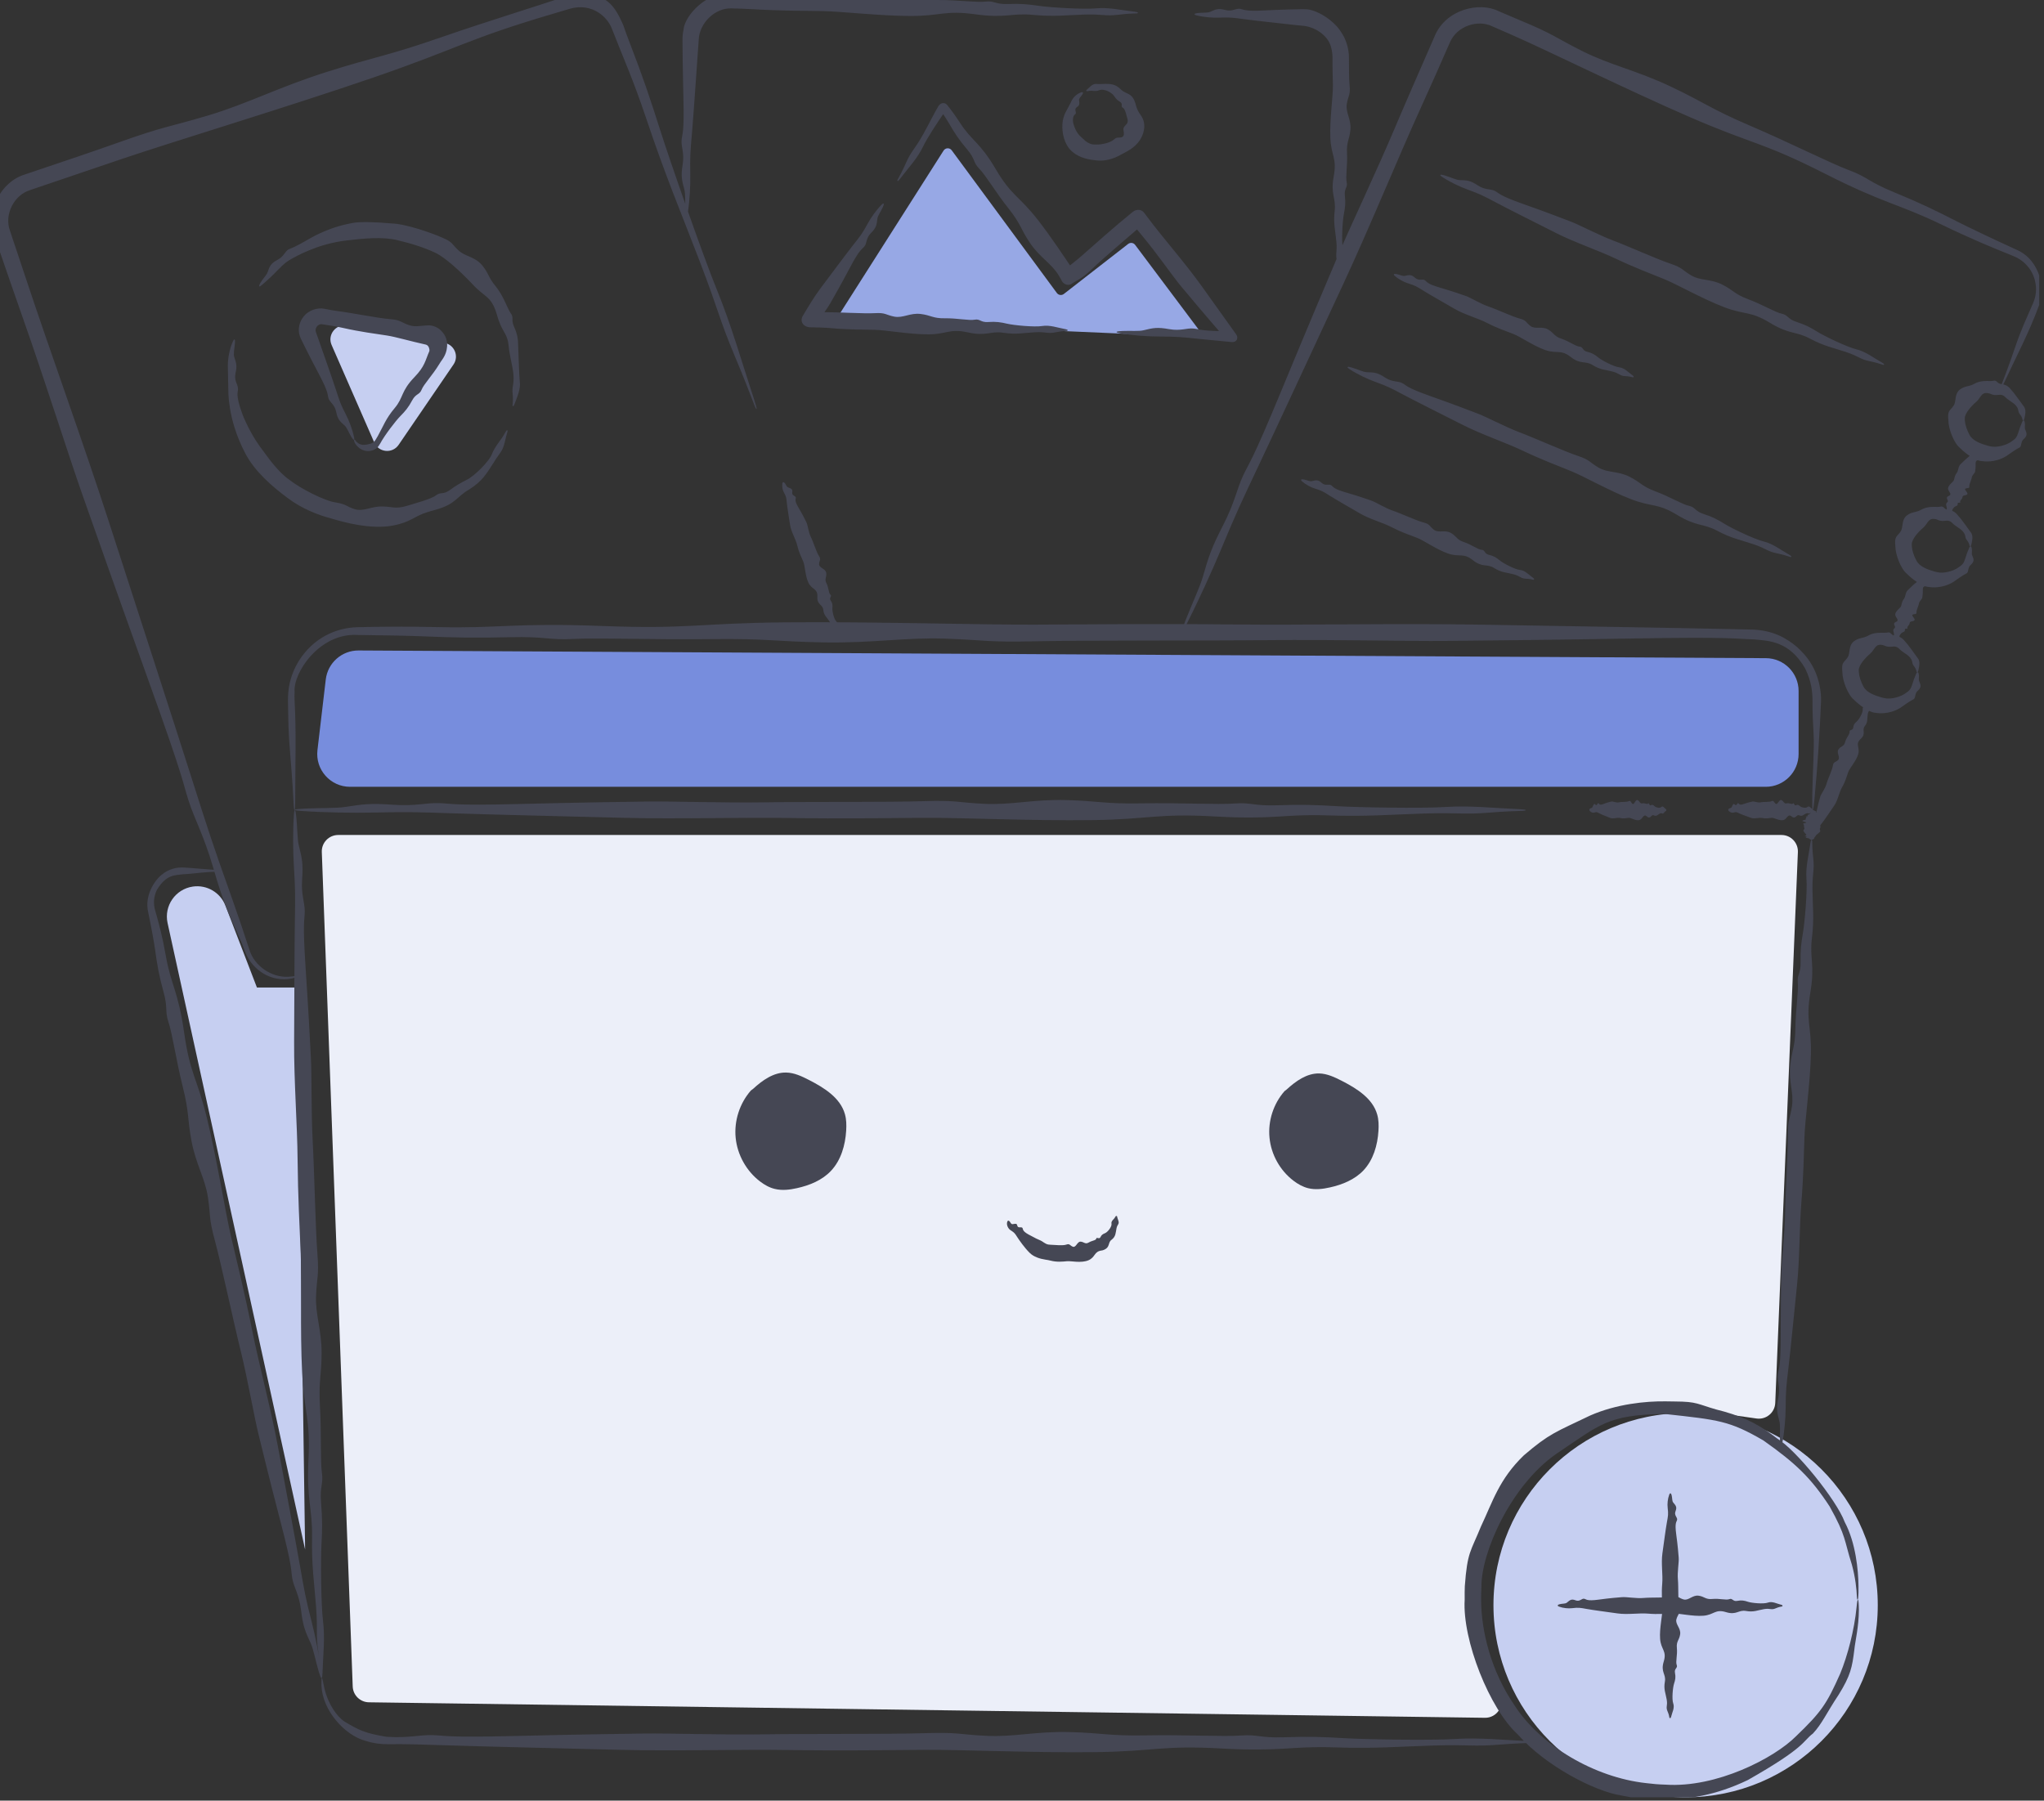 <svg xmlns="http://www.w3.org/2000/svg" width="353" height="311" viewBox="0 0 353 311" fill="none"><rect x="0" y="0" width="353" height="311" fill="#333333" stroke="none"/><g clip-path="url(#clip0_2537_7930)"><path d="M162.958 26.008L145.002 54.226C144.65 54.778 145.028 55.504 145.682 55.532L206.203 58.163C206.92 58.194 207.351 57.378 206.92 56.803L196.038 42.294C195.752 41.913 195.211 41.841 194.835 42.133L183.727 50.772C183.35 51.066 182.804 50.99 182.52 50.605L164.361 25.96C164.006 25.479 163.279 25.504 162.958 26.008Z" fill="#97A8E5"></path><path d="M28.941 159.427L52.693 267.63L51.306 170.562H44.373L38.936 156.426C38.06 154.149 35.727 152.78 33.312 153.125C30.3 153.555 28.289 156.455 28.941 159.427Z" fill="#C6CFF1"></path><path d="M307.664 144.216H58.409C56.802 144.216 55.517 145.55 55.576 147.156L60.914 291.286C60.97 292.794 62.198 293.995 63.708 294.016L256.447 296.692C258.469 296.721 259.869 294.683 259.118 292.805L255.353 283.392C255.219 283.057 255.15 282.699 255.15 282.339V272.207C255.15 271.931 255.191 271.657 255.27 271.393L259.138 258.499C259.252 258.12 259.443 257.769 259.701 257.469L267.119 248.814C267.454 248.423 267.888 248.132 268.375 247.969L275.951 245.444L286.505 242.805C286.861 242.716 287.231 242.697 287.594 242.749L303.353 245C305.015 245.238 306.518 243.988 306.586 242.31L310.496 147.167C310.563 145.557 309.275 144.216 307.664 144.216Z" fill="#ECEFF9"></path><path d="M291.106 310.427C309.434 310.427 324.292 295.569 324.292 277.241C324.292 258.913 309.434 244.056 291.106 244.056C272.779 244.056 257.921 258.913 257.921 277.241C257.921 295.569 272.779 310.427 291.106 310.427Z" fill="#C6CFF1"></path><path d="M129.683 188.346C127.735 190.561 126.756 193.6 127.051 196.534C127.346 199.468 128.904 202.26 131.252 204.051C132.019 204.64 132.869 205.123 133.813 205.347C135.064 205.653 136.374 205.5 137.625 205.217C139.809 204.734 141.968 203.862 143.503 202.236C145.238 200.398 145.981 197.806 146.135 195.285C146.194 194.331 146.182 193.365 145.922 192.446C145.131 189.606 142.334 187.875 139.714 186.531C138.475 185.895 137.165 185.271 135.772 185.247C133.601 185.2 131.665 186.59 130.06 188.063" fill="#454754"></path><path d="M221.844 188.453C219.92 190.633 218.952 193.637 219.247 196.523C219.53 199.422 221.065 202.167 223.39 203.934C224.145 204.511 224.983 204.983 225.903 205.218C227.131 205.524 228.429 205.371 229.668 205.089C231.816 204.617 233.952 203.745 235.463 202.155C237.174 200.341 237.906 197.796 238.06 195.31C238.119 194.367 238.107 193.413 237.847 192.506C237.068 189.714 234.318 188.005 231.722 186.674C230.494 186.05 229.208 185.437 227.839 185.402C225.691 185.354 223.791 186.721 222.209 188.17" fill="#454754"></path><path d="M185.301 215.336C185.832 215.508 186.044 214.434 186.6 214.454C187.163 214.462 187.42 214.962 187.991 214.615C188.43 214.338 188.968 214.29 189.222 214.088C189.273 214.046 189.312 213.992 189.324 213.927C189.374 213.6 189.845 214.096 190.042 213.691C190.225 213.286 190.445 213.157 190.852 212.985C191.268 212.834 192.071 211.848 191.954 211.342C191.858 210.866 192.414 210.573 192.549 210.272C192.591 210.185 192.64 210.114 192.689 210.057C192.71 210.033 192.754 210.021 192.797 210.02C192.797 210.02 192.797 210.02 192.797 210.02C192.851 210.019 192.904 210.036 192.911 210.07C192.944 210.235 193.014 210.484 193.14 210.824C193.351 211.477 192.952 211.426 192.819 212.176C192.66 212.923 192.723 213.545 191.98 214.119C191.255 214.619 191.826 215.469 190.467 215.94C190.416 215.953 190.362 215.965 190.306 215.974C188.891 216.143 189.236 217.122 187.965 217.677C186.691 218.2 185.012 217.769 184.281 217.833C183.534 217.908 182.506 218.012 181.453 217.734C181.167 217.659 180.86 217.61 180.537 217.56C179.553 217.416 178.486 217.054 177.833 216.397C176.916 215.496 176.025 214.201 175.631 213.594C175.56 213.481 175.497 213.383 175.44 213.299C175.188 212.924 175.014 212.8 174.505 212.463C174.149 212.241 173.753 211.57 173.959 211.007C174.063 210.737 174.259 210.813 174.381 210.981C174.563 211.219 174.613 211.452 174.889 211.431C175.437 211.361 175.586 211.25 175.696 211.718C175.811 212.144 176.294 211.893 176.514 212.025C176.536 212.037 176.555 212.054 176.57 212.076C176.724 212.303 176.496 212.595 177.65 213.231C178.794 213.854 179.327 214.111 179.708 214.256C180.025 214.378 180.496 214.861 181.041 214.952C181.147 214.972 181.257 214.984 181.36 214.984C182.086 215.006 183.585 215.187 184.178 214.958C184.763 214.741 184.783 215.154 185.301 215.336Z" fill="#454754"></path><path d="M57.27 59.586L64.644 76.441C65.403 78.175 67.773 78.397 68.841 76.834L78.322 62.954C79.309 61.508 78.474 59.526 76.751 59.222L59.896 56.247C58.002 55.913 56.499 57.824 57.27 59.586Z" fill="#C6CFF1"></path><path d="M309.474 191.061C309.822 188.76 308.886 186.888 309.171 184.076C309.457 181.264 310.023 180.869 310.062 177.635C310.1 174.4 310.634 171.189 310.482 169.74C310.33 168.292 311.015 168.174 310.966 166.125C310.918 164.076 311.068 162.843 311.377 161.069C311.686 159.295 312.148 153.82 311.977 151.812C311.806 149.804 312.389 147.553 312.568 146.19C312.624 145.766 312.689 145.433 312.751 145.178C312.77 145.1 312.8 145.053 312.831 145.034C312.842 145.028 312.854 145.024 312.866 145.024C312.866 145.024 312.866 145.024 312.866 145.024C312.878 145.024 312.89 145.028 312.901 145.035C312.94 145.066 312.969 145.139 312.969 145.248C312.968 145.929 313.005 146.949 313.14 148.158C313.392 150.413 312.978 150.638 313.014 153.667C313.05 156.697 313.333 158.53 312.914 162.072C312.495 165.614 313.466 166.481 312.642 171.468C311.819 176.456 312.85 177.037 312.741 182.043C312.632 187.049 311.734 193.33 311.632 196.346C311.53 199.362 311.451 203.416 311.098 207.681C310.745 211.946 310.834 217.237 310.35 221.941C309.866 226.644 309.218 233.295 308.854 236.364C308.489 239.434 308.404 240.182 308.385 243.153C308.374 244.861 308.187 247.205 307.816 249.174C307.629 250.165 307.45 249.929 307.409 248.92C307.348 247.445 307.498 246.244 307.297 245.475C306.896 243.939 306.746 243.287 307.118 241.392C307.491 239.497 306.905 238.566 307.033 237.456C307.162 236.347 307.532 236.384 307.528 230.711C307.524 225.038 307.606 221.933 307.644 219.786C307.683 217.64 308.229 213.181 308.286 209.683C308.344 206.185 308.805 199.091 308.758 196.219C308.71 193.348 309.126 193.362 309.474 191.061ZM311.915 142.112C312.153 142.01 311.13 141.871 311.282 141.741C311.434 141.611 311.98 141.617 311.865 141.454C311.75 141.29 312.131 141.152 311.91 141.07C311.69 140.989 312.367 141.015 312.222 140.909C312.076 140.802 312.168 140.746 312.392 140.67C312.616 140.594 312.818 140.336 312.552 140.225C312.286 140.115 312.761 140.027 312.876 139.966C312.911 139.947 312.959 139.933 313.009 139.923C313.031 139.919 313.075 139.918 313.118 139.921C313.118 139.921 313.118 139.921 313.118 139.921C313.172 139.923 313.224 139.93 313.231 139.937C313.262 139.972 313.347 140.025 313.539 140.093C313.897 140.22 313.495 140.212 313.674 140.369C313.854 140.525 314.223 140.632 313.973 140.793C313.723 140.954 314.732 141.044 314.147 141.26C313.562 141.476 314.618 141.554 314.747 141.804C314.875 142.055 314.277 142.333 314.318 142.483C314.359 142.632 314.472 142.835 314.323 143.036C314.173 143.237 314.512 143.512 314.252 143.729C313.992 143.946 313.661 144.255 313.443 144.395C313.225 144.535 313.175 144.569 313.297 144.72C313.367 144.806 313.291 144.917 313.014 145C312.99 145.007 312.965 145.013 312.939 145.016C312.855 145.028 312.763 145.027 312.689 145.013C312.652 144.995 312.62 144.983 312.596 144.968C312.466 144.89 312.558 144.836 312.322 144.787C311.849 144.69 311.667 144.65 311.949 144.57C312.231 144.491 311.603 144.416 311.678 144.365C311.754 144.315 312.125 144.334 311.853 144.044C311.58 143.755 311.514 143.6 311.451 143.492C311.387 143.384 311.72 143.182 311.612 143.006C311.504 142.831 311.628 142.49 311.444 142.341C311.261 142.192 311.677 142.213 311.915 142.112ZM317.447 131.259C317.882 130.823 317.106 130.012 317.509 129.427C317.911 128.842 318.455 128.957 318.649 128.176C318.843 127.394 319.495 126.804 319.425 126.39C319.355 125.977 319.995 126.204 320.051 125.682C320.106 125.16 320.306 124.913 320.679 124.592C321.052 124.271 321.748 123.097 321.688 122.539C321.629 121.981 322.278 121.645 322.511 121.377C322.584 121.294 322.66 121.236 322.73 121.196C322.759 121.18 322.805 121.185 322.845 121.202C322.845 121.202 322.845 121.202 322.845 121.202C322.894 121.223 322.936 121.261 322.929 121.295C322.894 121.463 322.878 121.727 322.944 122.075C323.067 122.725 322.672 122.625 322.557 123.384C322.442 124.143 322.615 124.7 322.053 125.415C321.492 126.129 322.348 126.706 321.341 127.625C320.334 128.544 321.26 129.073 320.914 130.264C320.568 131.455 319.428 132.664 319.186 133.368C318.943 134.072 318.672 135.04 318.136 135.957C317.6 136.874 317.423 138.21 316.744 139.185C316.065 140.161 315.14 141.556 314.652 142.174C314.164 142.793 314.049 142.945 313.885 143.669C313.791 144.085 313.503 144.592 313.063 144.938C312.841 145.111 312.687 144.986 312.698 144.723C312.715 144.337 312.912 144.097 312.764 143.833C312.468 143.305 312.36 143.088 312.798 142.761C313.236 142.434 312.74 141.986 312.913 141.761C313.086 141.536 313.427 141.684 313.702 140.287C313.976 138.889 314.204 138.156 314.345 137.642C314.485 137.128 315.209 136.236 315.434 135.397C315.659 134.557 316.434 132.984 316.531 132.26C316.627 131.536 317.012 131.695 317.447 131.259ZM163.207 110.303C156.245 110.07 150.765 111.099 142.28 110.954C133.795 110.808 132.524 110.263 122.806 110.385C113.089 110.508 103.367 110.135 99.04 110.359C94.713 110.583 94.257 109.905 88.113 110.056C81.969 110.207 78.245 110.118 72.872 109.898C70.6 109.805 66.339 109.717 61.722 109.668C55.208 109.287 50.601 116.198 50.88 119.477C50.849 119.981 50.847 120.486 50.876 120.998C51.188 126.576 50.978 132.612 50.994 136.37C51 137.653 50.984 138.663 50.959 139.438C50.949 139.766 50.91 139.919 50.866 139.92C50.866 139.92 50.866 139.92 50.866 139.92C50.812 139.922 50.752 139.689 50.732 139.268C50.635 137.225 50.451 134.173 50.143 130.57C49.765 126.17 49.798 124.331 49.732 121.033C49.723 119.237 49.933 116.873 51.669 114.049C54.109 110.263 57.885 108.427 61.722 108.328C65.775 108.229 69.977 108.184 75.653 108.312C86.349 108.554 88.806 107.542 103.906 108.116C119.005 108.689 120.594 107.631 135.641 107.49C150.687 107.349 169.681 107.933 178.752 107.885C187.822 107.836 200.004 107.713 212.863 107.853C225.721 107.992 241.595 107.64 255.789 107.889C269.982 108.138 290.049 108.453 299.32 108.664C300.527 108.692 301.616 108.716 302.616 108.738C306.104 108.865 308.409 110.107 310.342 111.746C312.206 113.434 314.037 115.778 314.456 119.811C314.496 120.276 314.508 120.758 314.488 121.255C314.283 126.219 313.884 132.566 313.362 137.991C313.075 140.984 312.918 140.295 312.979 137.271C313.067 132.849 313.338 129.228 313.214 126.941C313.088 124.624 313.004 122.983 313.025 121.182C313.01 119.596 312.899 117.817 311.757 115.465C309.029 110.746 305.624 110.681 302.846 110.43C302.768 110.427 302.691 110.424 302.616 110.422C299.513 110.336 299.133 109.991 282.545 110.27C265.513 110.557 256.176 110.63 249.726 110.699C243.276 110.767 229.808 110.444 219.296 110.561C208.784 110.678 187.414 110.571 178.8 110.762C170.185 110.952 170.168 110.536 163.207 110.303ZM306.672 138.835C306.995 139.068 307.249 138.039 307.643 138.185C308.037 138.33 308.096 138.876 308.547 138.753C308.998 138.63 309.449 139.003 309.65 138.779C309.85 138.555 309.872 139.233 310.157 139.082C310.442 138.932 310.615 139.02 310.864 139.24C311.113 139.461 311.879 139.649 312.158 139.378C312.437 139.107 312.754 139.577 312.945 139.689C313.005 139.723 313.052 139.771 313.088 139.82C313.103 139.841 313.11 139.885 313.11 139.928C313.11 139.928 313.11 139.928 313.11 139.928C313.11 139.982 313.099 140.035 313.079 140.042C312.985 140.075 312.843 140.162 312.675 140.357C312.363 140.722 312.329 140.319 311.907 140.506C311.485 140.693 311.231 141.068 310.735 140.826C310.239 140.584 310.125 141.596 309.424 141.023C308.723 140.449 308.65 141.508 307.951 141.649C307.253 141.789 306.372 141.205 305.951 141.254C305.53 141.302 304.965 141.425 304.368 141.286C303.771 141.146 303.035 141.499 302.376 141.25C301.717 141 300.786 140.685 300.356 140.474C299.926 140.263 299.821 140.216 299.407 140.345C299.169 140.419 298.841 140.349 298.564 140.077C298.424 139.939 298.456 139.748 298.596 139.657C298.801 139.523 298.97 139.613 299.076 139.374C299.287 138.897 299.376 138.714 299.643 138.992C299.91 139.269 300.035 138.638 300.191 138.711C300.346 138.783 300.344 139.156 301.134 138.869C301.924 138.582 302.358 138.509 302.657 138.44C302.956 138.371 303.581 138.694 304.069 138.577C304.557 138.461 305.549 138.568 305.948 138.377C306.348 138.186 306.349 138.602 306.672 138.835ZM169.97 138.835C174.663 139.068 178.357 138.039 184.077 138.185C189.797 138.33 190.654 138.876 197.205 138.753C203.755 138.63 210.309 139.004 213.226 138.779C216.142 138.555 216.45 139.233 220.592 139.083C224.734 138.932 227.244 139.021 230.866 139.241C234.489 139.461 245.617 139.649 249.664 139.379C253.711 139.108 258.326 139.578 261.102 139.689C261.966 139.724 262.647 139.771 263.168 139.821C263.389 139.842 263.492 139.886 263.492 139.929C263.492 139.929 263.492 139.929 263.492 139.929C263.491 139.983 263.333 140.036 263.049 140.043C261.671 140.076 259.61 140.163 257.176 140.358C252.638 140.722 252.142 140.32 246.013 140.507C239.885 140.694 236.203 141.068 228.992 140.826C221.781 140.584 220.125 141.597 209.946 141.023C199.767 140.449 198.696 141.508 188.553 141.649C178.409 141.79 165.605 141.205 159.491 141.254C153.376 141.302 145.164 141.425 136.496 141.286C127.827 141.146 117.127 141.499 107.558 141.249C97.99 141 84.463 140.685 78.213 140.474C71.964 140.263 70.441 140.215 64.426 140.344C60.968 140.418 56.205 140.348 52.182 140.076C50.157 139.939 50.616 139.748 52.654 139.656C55.634 139.523 58.08 139.612 59.616 139.373C62.684 138.896 63.989 138.713 67.862 138.991C71.736 139.269 73.561 138.638 75.819 138.71C78.077 138.783 78.04 139.155 89.522 138.868C101.003 138.582 107.298 138.508 111.646 138.44C115.994 138.371 125.073 138.694 132.159 138.577C139.245 138.461 153.651 138.568 159.458 138.377C165.265 138.186 165.277 138.603 169.97 138.835ZM54.581 223.843C54.451 227.159 55.561 229.731 55.541 233.768C55.522 237.804 54.996 238.425 55.263 243.039C55.529 247.653 55.301 252.285 55.589 254.335C55.877 256.384 55.206 256.622 55.448 259.537C55.69 262.452 55.657 264.224 55.516 266.785C55.376 269.345 55.432 277.196 55.792 280.04C56.152 282.885 55.784 286.153 55.734 288.113C55.718 288.724 55.685 289.205 55.648 289.574C55.632 289.731 55.59 289.804 55.547 289.805C55.547 289.805 55.547 289.805 55.547 289.805C55.493 289.807 55.436 289.697 55.423 289.497C55.36 288.526 55.227 287.076 54.979 285.367C54.515 282.179 54.906 281.816 54.584 277.502C54.262 273.188 53.807 270.604 53.89 265.513C53.973 260.422 52.925 259.286 53.274 252.092C53.624 244.899 52.542 244.177 52.178 237.031C51.814 229.885 52.116 220.84 51.933 216.531C51.75 212.222 51.446 206.437 51.395 200.322C51.343 194.207 50.755 186.674 50.794 179.921C50.833 173.168 50.849 163.622 50.923 159.21C50.996 154.798 51.01 153.723 50.749 149.487C50.599 147.051 50.564 143.691 50.748 140.847C50.84 139.415 51.041 139.733 51.177 141.166C51.377 143.263 51.341 144.991 51.614 146.066C52.158 148.214 52.369 149.128 52.177 151.867C51.985 154.606 52.656 155.873 52.633 157.467C52.61 159.061 52.237 159.047 52.776 167.132C53.316 175.217 53.528 179.652 53.692 182.715C53.857 185.778 53.734 192.188 54.006 197.18C54.279 202.172 54.489 212.331 54.808 216.418C55.126 220.506 54.71 220.528 54.581 223.843ZM170.347 299.808C175.114 300.041 178.867 299.012 184.677 299.158C190.487 299.303 191.357 299.849 198.012 299.726C204.666 299.603 211.323 299.976 214.286 299.752C217.249 299.528 217.561 300.206 221.769 300.055C225.976 299.905 228.525 299.993 232.205 300.214C235.884 300.434 247.189 300.622 251.299 300.352C255.41 300.081 260.098 300.551 262.918 300.662C263.796 300.697 264.487 300.744 265.017 300.794C265.242 300.814 265.345 300.858 265.345 300.902C265.345 300.902 265.345 300.902 265.345 300.902C265.345 300.956 265.185 301.008 264.896 301.015C263.496 301.048 261.403 301.135 258.93 301.331C254.32 301.695 253.816 301.293 247.591 301.48C241.366 301.667 237.626 302.041 230.301 301.799C222.976 301.557 221.294 302.57 210.954 301.996C200.615 301.422 199.527 302.481 189.223 302.622C178.92 302.763 165.913 302.178 159.702 302.227C153.491 302.275 145.149 302.399 136.344 302.259C127.539 302.119 116.67 302.472 106.95 302.222C97.231 301.973 83.49 301.658 77.142 301.447C72.37 301.289 70.311 301.222 66.987 301.254C65.856 301.261 64.567 301.141 63.068 300.654C59.516 299.694 55.683 295.407 55.518 291.15C55.468 289.058 55.627 289.573 56.011 291.551C56.691 294.439 58.22 296.474 59.455 297.32C62.013 298.862 63.099 299.363 66.655 299.959C66.767 299.971 66.877 299.981 66.987 299.987C70.677 300.204 72.487 299.613 74.71 299.684C77.003 299.756 76.966 300.128 88.628 299.842C100.291 299.555 106.685 299.482 111.102 299.413C115.518 299.344 124.741 299.667 131.939 299.55C139.137 299.434 153.77 299.541 159.669 299.35C165.568 299.159 165.58 299.576 170.347 299.808ZM35.906 206.777C35.4 203.445 33.82 201.086 33.069 197.055C32.318 193.025 32.717 192.307 31.575 187.754C30.432 183.201 29.773 178.537 29.099 176.547C28.425 174.556 29.039 174.194 28.245 171.331C27.452 168.468 27.146 166.694 26.796 164.113C26.62 162.816 26.14 160.194 25.592 157.556C24.899 154.653 26.765 151.941 28.002 151.032C28.971 150.198 30.366 149.762 31.661 149.832C33.43 149.92 35.096 150.115 36.289 150.182C36.908 150.217 37.396 150.264 37.769 150.314C37.928 150.335 38.001 150.379 38.001 150.422C38.001 150.422 38.001 150.422 38.001 150.422C38.001 150.476 37.887 150.529 37.684 150.536C36.696 150.569 35.22 150.656 33.477 150.851C32.754 150.932 32.174 150.975 31.661 150.995C30.177 151.193 28.733 151.007 27.099 153.691C26.482 154.955 26.488 156.211 26.807 157.283C27.465 159.579 28.061 161.785 28.636 165.078C29.525 170.172 30.772 171.11 31.801 178.351C32.83 185.592 34.03 186.111 35.751 193.172C37.472 200.233 38.9 209.312 39.902 213.576C40.904 217.841 42.306 223.555 43.522 229.646C44.739 235.737 46.754 243.141 48.004 249.885C49.254 256.629 51.058 266.155 51.828 270.57C52.597 274.986 52.788 276.061 53.853 280.238C54.465 282.64 55.14 285.985 55.502 288.857C55.684 290.303 55.426 290.024 55.019 288.619C54.424 286.564 54.129 284.834 53.656 283.813C52.712 281.771 52.33 280.899 51.996 278.131C51.662 275.362 50.761 274.223 50.48 272.629C50.198 271.034 50.567 270.979 48.495 263.014C46.423 255.049 45.37 250.665 44.624 247.64C43.878 244.615 42.776 238.197 41.556 233.268C40.336 228.339 38.192 218.244 37.099 214.226C36.006 210.207 36.411 210.108 35.906 206.777ZM281.93 138.836C282.223 139.068 282.454 138.04 282.811 138.185C283.168 138.331 283.222 138.876 283.631 138.753C284.041 138.631 284.45 139.004 284.632 138.78C284.815 138.555 284.834 139.233 285.093 139.083C285.352 138.932 285.508 139.021 285.735 139.241C285.961 139.461 286.656 139.65 286.909 139.379C287.162 139.108 287.451 139.578 287.624 139.689C287.678 139.724 287.721 139.771 287.753 139.821C287.767 139.842 287.773 139.886 287.773 139.929C287.773 139.929 287.773 139.929 287.773 139.929C287.773 139.983 287.763 140.036 287.746 140.043C287.66 140.076 287.531 140.163 287.379 140.358C287.095 140.722 287.064 140.32 286.681 140.507C286.298 140.694 286.068 141.068 285.618 140.826C285.167 140.584 285.064 141.597 284.427 141.023C283.791 140.449 283.724 141.508 283.091 141.649C282.457 141.79 281.657 141.206 281.275 141.254C280.893 141.302 280.379 141.426 279.838 141.286C279.296 141.146 278.628 141.499 278.03 141.25C277.432 141 276.586 140.686 276.196 140.475C275.805 140.264 275.71 140.216 275.334 140.345C275.118 140.419 274.821 140.349 274.569 140.077C274.443 139.939 274.471 139.748 274.599 139.657C274.785 139.523 274.938 139.613 275.034 139.374C275.226 138.897 275.307 138.714 275.549 138.992C275.791 139.269 275.905 138.638 276.046 138.711C276.187 138.784 276.185 139.156 276.903 138.869C277.62 138.582 278.013 138.509 278.285 138.44C278.557 138.371 279.124 138.694 279.567 138.578C280.01 138.461 280.91 138.568 281.273 138.377C281.636 138.186 281.636 138.603 281.93 138.836ZM141.458 97.449C141.445 98.1 142.575 98.202 142.69 98.948C142.805 99.695 142.329 99.984 142.733 100.741C143.136 101.498 143.074 102.424 143.413 102.703C143.752 102.983 143.128 103.25 143.451 103.704C143.775 104.158 143.802 104.494 143.754 105.01C143.706 105.527 144.019 106.947 144.451 107.349C144.884 107.75 144.645 108.472 144.662 108.848C144.668 108.966 144.653 109.065 144.629 109.145C144.619 109.179 144.583 109.206 144.542 109.221C144.542 109.221 144.542 109.221 144.542 109.221C144.491 109.239 144.434 109.238 144.416 109.206C144.324 109.049 144.151 108.827 143.86 108.597C143.318 108.167 143.675 107.97 143.23 107.286C142.784 106.603 142.27 106.281 142.181 105.32C142.091 104.359 141.066 104.5 141.158 103.065C141.25 101.629 140.207 101.858 139.629 100.669C139.05 99.48 139.037 97.721 138.722 96.992C138.408 96.263 137.931 95.304 137.681 94.2C137.431 93.096 136.629 91.911 136.443 90.66C136.257 89.409 135.958 87.653 135.882 86.82C135.805 85.986 135.783 85.784 135.397 85.095C135.176 84.699 135.032 84.094 135.111 83.511C135.151 83.218 135.351 83.209 135.527 83.427C135.784 83.744 135.807 84.073 136.099 84.179C136.683 84.391 136.912 84.488 136.821 85.055C136.731 85.621 137.404 85.629 137.435 85.929C137.466 86.229 137.115 86.351 137.889 87.653C138.664 88.956 139.009 89.698 139.265 90.205C139.521 90.712 139.617 91.928 140.038 92.752C140.459 93.577 140.992 95.369 141.427 96.012C141.862 96.655 141.471 96.798 141.458 97.449ZM35.865 19.966C42.899 17.867 48.053 15.065 56.583 12.375C65.112 9.685 66.555 9.779 76.233 6.424C84.487 3.562 92.859 1.041 97.783 -0.665C98.763 -1.003 99.688 -1.122 100.469 -1.14C104.711 -0.83 106.027 0.679 107.625 4.297C107.904 5.129 108.25 6.096 108.702 7.263C111.039 13.304 112.287 17.026 114 22.428C115.713 27.83 121.436 44.261 123.836 50.121C126.236 55.981 128.242 62.929 129.608 67.049C130.034 68.332 130.35 69.349 130.58 70.133C130.678 70.465 130.691 70.63 130.65 70.645C130.65 70.645 130.65 70.645 130.65 70.645C130.599 70.663 130.465 70.448 130.308 70.033C129.546 68.017 128.372 65.016 126.898 61.502C124.149 54.951 124.265 54.085 120.84 45.135C117.414 36.185 115.11 30.896 111.515 20.209C109.274 13.548 107.719 10.225 105.689 4.996C104.912 2.899 102.256 0.472 98.5 1.486C97.662 1.741 96.779 2.004 95.848 2.278C80.57 6.766 79.316 8.3 64.316 13.448C49.316 18.597 30.141 24.372 21.087 27.441C16.486 29.001 11.087 30.847 5.196 32.831C2.5 33.655 0.678 36.963 1.719 39.845C2.582 42.402 3.454 45.008 4.325 47.647C8.574 60.516 14.316 76.233 18.916 90.47C23.516 104.706 30.055 124.821 33.013 134.135C35.972 143.448 36.697 145.717 39.859 154.575C40.837 157.316 41.968 160.63 43.08 164.048C43.932 166.863 46.912 168.854 49.769 168.702C51.32 168.615 51.902 168.312 51.764 168.481C51.624 168.597 50.704 169.126 49.036 169.137C45.523 169.128 43.053 166.515 42.307 164.313C41.976 163.428 41.667 162.653 41.371 162.004C39.369 157.619 38.536 155.749 36.841 149.928C35.147 144.108 33.627 141.611 32.554 138.247C31.482 134.883 31.853 134.818 25.779 117.924C19.704 101.03 16.454 91.742 14.191 85.331C11.929 78.921 7.646 65.385 3.954 54.939C2.644 51.232 0.895 46.153 -0.956 40.761C-2.528 36.604 0.071 31.414 4.294 30.135C10.667 27.996 16.534 26.011 20.13 24.728C28.682 21.676 28.831 22.066 35.865 19.966ZM232.594 17.964C232.353 19.429 233.376 20.589 233.22 22.376C233.065 24.163 232.518 24.427 232.629 26.475C232.741 28.523 232.356 30.569 232.575 31.482C232.794 32.394 232.116 32.487 232.259 33.782C232.403 35.077 232.31 35.861 232.083 36.992C231.857 38.122 231.649 41.599 231.913 42.865C232.177 44.131 231.699 45.571 231.583 46.438C231.547 46.708 231.498 46.92 231.448 47.083C231.426 47.152 231.382 47.183 231.339 47.183C231.339 47.183 231.339 47.183 231.339 47.183C231.285 47.183 231.232 47.133 231.226 47.044C231.195 46.613 231.112 45.969 230.921 45.207C230.564 43.787 230.968 43.634 230.791 41.718C230.615 39.802 230.247 38.649 230.501 36.397C230.756 34.145 229.746 33.622 230.338 30.444C230.929 27.267 229.872 26.926 229.749 23.755C229.625 20.585 230.232 16.587 230.194 14.676C230.168 13.371 230.109 11.76 230.123 10.007C230.13 9.356 230.038 8.687 229.838 8.026C229.292 6.055 226.981 4.541 224.786 4.429C224.504 4.407 224.227 4.381 223.953 4.35C220.971 4.012 216.755 3.572 214.809 3.303C212.864 3.035 212.389 2.973 210.506 3.046C209.424 3.088 207.938 2.974 206.69 2.665C206.061 2.509 206.21 2.322 206.85 2.25C207.785 2.144 208.546 2.255 209.033 2.031C210.005 1.583 210.418 1.412 211.62 1.725C212.822 2.039 213.411 1.425 214.114 1.518C214.817 1.612 214.794 1.983 218.389 1.803C221.61 1.641 223.525 1.613 224.867 1.588C225.054 1.586 225.231 1.589 225.403 1.598C227.106 1.548 230.299 3.337 231.665 5.628C232.34 6.586 232.986 8.27 232.965 10.024C232.966 11.836 232.97 13.673 233.071 14.681C233.252 16.497 232.835 16.499 232.594 17.964ZM147.537 -0.342C149.99 -0.036 151.957 -1.007 154.951 -0.772C157.945 -0.538 158.378 0.021 161.815 0C165.252 -0.02 168.676 0.455 170.212 0.276C171.747 0.097 171.888 0.78 174.064 0.694C176.239 0.608 177.552 0.735 179.444 1.012C181.336 1.289 187.164 1.65 189.293 1.443C191.422 1.235 193.827 1.777 195.279 1.931C195.731 1.979 196.086 2.037 196.358 2.095C196.473 2.119 196.525 2.165 196.524 2.208C196.524 2.208 196.524 2.208 196.524 2.208C196.523 2.262 196.438 2.312 196.289 2.315C195.565 2.326 194.483 2.381 193.201 2.539C190.812 2.832 190.564 2.422 187.346 2.513C184.128 2.605 182.187 2.922 178.415 2.568C174.642 2.213 173.744 3.2 168.426 2.468C163.108 1.735 162.515 2.777 157.194 2.76C151.873 2.743 145.179 1.959 141.973 1.912C138.767 1.866 134.458 1.861 129.919 1.586C128.805 1.519 127.625 1.479 126.406 1.452C123.481 1.301 120.752 4.01 120.665 6.92C120.65 7.16 120.634 7.397 120.617 7.632C120.257 12.643 119.785 19.728 119.501 22.999C119.217 26.271 119.152 27.068 119.211 30.225C119.245 32.039 119.12 34.534 118.8 36.638C118.64 37.696 118.454 37.451 118.386 36.381C118.287 34.816 118.405 33.535 118.184 32.725C117.743 31.105 117.575 30.418 117.898 28.393C118.221 26.368 117.611 25.398 117.71 24.215C117.809 23.033 118.181 23.061 118.027 17.035C117.904 12.162 117.88 9.071 117.866 6.86C117.864 6.232 117.932 5.659 118.038 5.14C118.253 2.627 122.14 -1.559 126.485 -1.202C126.908 -1.193 127.323 -1.188 127.727 -1.188C131.444 -1.195 138.992 -0.863 142.041 -0.964C145.091 -1.064 145.085 -0.647 147.537 -0.342ZM339.444 84.393C339.126 84.552 339.993 85.144 339.732 85.39C339.472 85.636 338.95 85.471 338.918 85.865C338.886 86.258 338.397 86.46 338.539 86.701C338.682 86.942 338.049 86.697 338.097 86.974C338.144 87.251 338.007 87.349 337.723 87.455C337.44 87.562 337.02 88.077 337.18 88.396C337.341 88.714 336.805 88.777 336.641 88.88C336.59 88.913 336.531 88.93 336.474 88.939C336.45 88.942 336.407 88.931 336.367 88.914C336.367 88.914 336.367 88.914 336.367 88.914C336.317 88.893 336.272 88.865 336.272 88.847C336.272 88.761 336.237 88.619 336.111 88.415C335.875 88.034 336.258 88.163 336.221 87.767C336.183 87.371 335.92 87.032 336.302 86.744C336.685 86.457 335.788 85.978 336.542 85.662C337.297 85.345 336.344 84.88 336.438 84.289C336.533 83.699 337.355 83.248 337.445 82.906C337.536 82.564 337.604 82.082 337.924 81.678C338.245 81.274 338.156 80.572 338.598 80.163C339.04 79.753 339.629 79.16 339.962 78.911C340.295 78.662 340.373 78.6 340.387 78.233C340.395 78.021 340.565 77.796 340.905 77.689C341.077 77.635 341.243 77.733 341.282 77.876C341.339 78.085 341.203 78.18 341.389 78.353C341.761 78.7 341.901 78.839 341.559 78.937C341.218 79.034 341.759 79.374 341.642 79.466C341.525 79.557 341.183 79.411 341.193 80.129C341.204 80.846 341.132 81.207 341.099 81.463C341.067 81.72 340.568 82.075 340.519 82.495C340.47 82.914 340.052 83.634 340.1 84.015C340.147 84.395 339.763 84.235 339.444 84.393ZM330.323 106.153C330.005 106.311 330.872 106.903 330.611 107.149C330.351 107.395 329.828 107.229 329.797 107.623C329.765 108.016 329.276 108.218 329.418 108.458C329.56 108.699 328.928 108.453 328.976 108.73C329.023 109.007 328.886 109.105 328.602 109.211C328.319 109.318 327.899 109.832 328.059 110.151C328.22 110.469 327.684 110.531 327.52 110.635C327.469 110.667 327.41 110.684 327.353 110.693C327.329 110.696 327.286 110.685 327.246 110.668C327.246 110.668 327.246 110.668 327.246 110.668C327.197 110.647 327.151 110.619 327.151 110.601C327.151 110.515 327.116 110.373 326.99 110.169C326.755 109.789 327.137 109.918 327.1 109.522C327.063 109.126 326.799 108.787 327.182 108.5C327.564 108.213 326.667 107.734 327.422 107.418C328.176 107.103 327.223 106.637 327.317 106.047C327.412 105.457 328.234 105.007 328.325 104.665C328.415 104.323 328.483 103.842 328.804 103.439C329.124 103.035 329.036 102.334 329.477 101.925C329.919 101.516 330.509 100.923 330.841 100.675C331.174 100.427 331.252 100.364 331.266 99.997C331.274 99.786 331.444 99.561 331.784 99.454C331.956 99.4 332.122 99.498 332.161 99.641C332.218 99.85 332.082 99.945 332.268 100.118C332.64 100.465 332.78 100.604 332.438 100.701C332.096 100.799 332.638 101.139 332.521 101.23C332.404 101.321 332.062 101.175 332.072 101.892C332.083 102.609 332.011 102.97 331.978 103.226C331.946 103.482 331.447 103.837 331.398 104.256C331.348 104.675 330.931 105.395 330.979 105.775C331.026 106.155 330.642 105.995 330.323 106.153ZM273.319 8.851C278.216 11.298 282.566 12.119 288.591 14.976C294.615 17.833 295.304 18.739 302.322 21.747C309.339 24.755 316.158 28.217 319.352 29.401C322.546 30.586 322.597 31.351 327.064 33.187C331.53 35.022 334.164 36.298 337.927 38.224C339.902 39.235 344.08 41.223 348.242 43.127C352.559 44.977 353.193 50.354 352.223 52.492C352.197 52.573 352.17 52.653 352.14 52.733C350.565 57.122 348.115 61.793 346.785 64.685C346.364 65.601 346.014 66.314 345.733 66.856C345.614 67.085 345.528 67.178 345.488 67.162C345.488 67.162 345.488 67.162 345.488 67.161C345.438 67.141 345.461 66.95 345.582 66.642C346.172 65.147 347.02 62.899 347.935 60.207C349.192 56.512 349.845 55.332 351.135 52.31C351.557 51.32 351.858 49.94 351.388 48.264C350.794 46.229 349.332 44.865 347.745 44.24C343.948 42.706 340.423 41.259 335.285 38.779C327.714 35.123 325.539 35.259 314.947 29.887C304.354 24.515 302.782 24.972 291.936 20.269C281.089 15.566 267.708 8.935 261.185 6.067C260.079 5.581 258.909 5.068 257.683 4.531C255.271 3.361 251.602 4.428 250.37 7.397C248.836 10.912 247.194 14.621 245.475 18.394C241.288 27.588 236.599 39.15 231.889 49.261C227.18 59.371 220.556 73.681 217.436 80.266C214.316 86.85 213.559 88.456 210.859 94.927C209.308 98.647 207.013 103.702 204.879 107.886C203.805 109.992 203.845 109.425 204.716 107.214C205.989 103.98 207.217 101.405 207.718 99.67C208.718 96.204 209.161 94.738 211.23 90.716C213.298 86.694 213.575 84.492 214.699 82.112C215.823 79.731 216.147 79.92 221.262 67.552C226.376 55.184 229.257 48.438 231.231 43.77C233.204 39.102 237.752 29.543 240.964 21.934C242.625 17.999 245.258 11.999 247.765 6.254C249.667 1.623 255.5 0.235 258.845 1.943C260.178 2.521 261.36 3.025 262.326 3.426C268.581 6.017 268.423 6.403 273.319 8.851ZM289.516 279.673C289.283 280.53 290.311 281.205 290.166 282.249C290.021 283.294 289.475 283.45 289.598 284.647C289.721 285.843 289.347 287.04 289.572 287.572C289.796 288.105 289.118 288.161 289.268 288.917C289.419 289.674 289.33 290.132 289.11 290.794C288.89 291.455 288.702 293.487 288.972 294.226C289.243 294.965 288.773 295.808 288.662 296.315C288.627 296.473 288.58 296.597 288.53 296.693C288.509 296.733 288.466 296.752 288.422 296.752C288.422 296.752 288.422 296.752 288.422 296.752C288.368 296.752 288.315 296.723 288.309 296.671C288.276 296.419 288.188 296.043 287.993 295.598C287.629 294.769 288.031 294.679 287.844 293.56C287.657 292.441 287.283 291.768 287.525 290.451C287.767 289.135 286.754 288.832 287.328 286.973C287.902 285.115 286.843 284.919 286.702 283.067C286.561 281.214 287.146 278.876 287.097 277.759C287.049 276.643 286.925 275.143 287.065 273.56C287.205 271.977 286.852 270.023 287.101 268.276C287.351 266.528 287.666 264.058 287.877 262.917C288.088 261.776 288.135 261.498 288.006 260.399C287.932 259.768 288.002 258.898 288.275 258.163C288.412 257.793 288.603 257.877 288.694 258.249C288.828 258.794 288.739 259.24 288.977 259.521C289.454 260.081 289.637 260.319 289.36 261.027C289.082 261.734 289.713 262.067 289.64 262.48C289.568 262.892 289.196 262.885 289.482 264.982C289.769 267.079 289.842 268.228 289.911 269.022C289.98 269.816 289.657 271.474 289.773 272.768C289.89 274.062 289.783 276.693 289.974 277.753C290.165 278.814 289.748 278.816 289.516 279.673ZM290.766 276.253C291.623 276.485 292.298 275.457 293.342 275.602C294.387 275.748 294.543 276.293 295.74 276.17C296.936 276.048 298.133 276.421 298.665 276.197C299.198 275.972 299.254 276.65 300.011 276.5C300.767 276.349 301.225 276.438 301.887 276.658C302.548 276.878 304.581 277.067 305.32 276.796C306.059 276.525 306.901 276.995 307.408 277.106C307.566 277.141 307.691 277.188 307.786 277.238C307.826 277.259 307.845 277.303 307.845 277.346C307.845 277.346 307.845 277.346 307.845 277.346C307.845 277.4 307.816 277.453 307.764 277.46C307.512 277.493 307.136 277.58 306.691 277.775C305.863 278.139 305.772 277.737 304.653 277.924C303.534 278.111 302.861 278.485 301.545 278.243C300.228 278.001 299.925 279.014 298.066 278.44C296.208 277.866 296.012 278.925 294.16 279.066C292.307 279.207 289.969 278.623 288.853 278.671C287.736 278.72 286.236 278.843 284.653 278.703C283.07 278.563 281.116 278.916 279.369 278.667C277.622 278.417 275.151 278.103 274.01 277.892C272.869 277.681 272.591 277.633 271.492 277.762C270.861 277.836 269.991 277.766 269.256 277.494C268.886 277.356 268.97 277.165 269.342 277.074C269.887 276.94 270.333 277.03 270.614 276.791C271.174 276.314 271.412 276.131 272.12 276.409C272.827 276.686 273.16 276.055 273.573 276.128C273.985 276.201 273.978 276.573 276.075 276.286C278.172 275.999 279.321 275.926 280.115 275.857C280.909 275.788 282.567 276.111 283.861 275.995C285.155 275.878 287.786 275.985 288.847 275.794C289.907 275.603 289.909 276.02 290.766 276.253ZM292.09 47.58C293.691 48.516 295.427 48.138 297.433 49.152C299.438 50.165 299.533 50.799 301.943 51.694C304.354 52.588 306.571 53.94 307.71 54.182C308.85 54.425 308.695 55.096 310.248 55.594C311.8 56.093 312.671 56.56 313.89 57.32C315.11 58.08 319.049 59.965 320.615 60.338C322.18 60.712 323.66 61.854 324.618 62.383C324.916 62.548 325.143 62.697 325.311 62.822C325.383 62.876 325.402 62.931 325.385 62.971C325.385 62.971 325.385 62.971 325.385 62.971C325.364 63.021 325.286 63.045 325.181 63.008C324.671 62.826 323.894 62.589 322.94 62.395C321.16 62.032 321.139 61.585 318.856 60.815C316.572 60.044 315.098 59.822 312.593 58.49C310.087 57.158 309.093 57.835 305.647 55.741C302.202 53.648 301.4 54.457 297.687 53.026C293.974 51.596 289.586 49.089 287.362 48.193C285.139 47.297 282.129 46.147 279.058 44.685C275.987 43.223 271.99 41.902 268.637 40.2C265.285 38.499 260.53 36.129 258.36 34.974C256.189 33.818 255.658 33.54 253.439 32.733C252.163 32.27 250.472 31.473 249.129 30.603C248.452 30.166 248.693 30.06 249.463 30.29C250.591 30.625 251.438 31.084 252.085 31.101C253.379 31.134 253.921 31.166 255.209 32.017C256.497 32.868 257.402 32.569 258.188 32.983C258.974 33.397 258.814 33.734 263.067 35.236C267.32 36.738 269.619 37.639 271.213 38.245C272.808 38.85 275.956 40.544 278.557 41.527C281.158 42.51 286.311 44.824 288.48 45.541C290.648 46.259 290.489 46.644 292.09 47.58ZM264.338 56.322C265.161 56.926 266.284 56.287 267.341 56.897C268.399 57.505 268.352 58.079 269.676 58.51C271.001 58.941 272.131 59.829 272.787 59.866C273.444 59.902 273.238 60.551 274.104 60.757C274.97 60.962 275.424 61.252 276.043 61.756C276.663 62.26 278.757 63.358 279.652 63.445C280.546 63.532 281.261 64.348 281.758 64.681C281.913 64.784 282.027 64.885 282.109 64.974C282.144 65.011 282.147 65.06 282.13 65.1C282.13 65.1 282.13 65.1 282.13 65.1C282.109 65.149 282.057 65.185 281.999 65.168C281.717 65.083 281.282 64.992 280.731 64.97C279.704 64.928 279.765 64.516 278.498 64.179C277.23 63.842 276.366 63.88 275.056 63.058C273.746 62.237 273.026 63.03 271.268 61.657C269.51 60.283 268.886 61.168 266.854 60.455C264.823 59.741 262.557 58.14 261.347 57.676C260.137 57.213 258.488 56.644 256.854 55.795C255.22 54.946 252.997 54.381 251.231 53.357C249.464 52.332 246.952 50.919 245.817 50.205C244.683 49.492 244.405 49.321 243.182 48.94C242.479 48.721 241.579 48.261 240.902 47.676C240.561 47.381 240.725 47.244 241.158 47.329C241.791 47.454 242.233 47.739 242.626 47.647C243.411 47.463 243.737 47.404 244.383 47.981C245.028 48.558 245.631 48.129 246.043 48.384C246.454 48.638 246.301 48.977 248.651 49.668C251 50.358 252.255 50.814 253.129 51.112C254.003 51.41 255.646 52.462 257.072 52.943C258.498 53.425 261.263 54.72 262.469 55.027C263.676 55.334 263.515 55.718 264.338 56.322ZM276.07 80.765C277.671 81.701 279.407 81.323 281.412 82.337C283.418 83.35 283.513 83.984 285.923 84.879C288.333 85.773 290.551 87.125 291.69 87.367C292.83 87.61 292.675 88.281 294.228 88.779C295.78 89.278 296.651 89.745 297.87 90.505C299.09 91.265 303.029 93.15 304.595 93.523C306.16 93.897 307.64 95.039 308.598 95.568C308.896 95.733 309.122 95.882 309.291 96.007C309.363 96.061 309.382 96.117 309.365 96.156C309.365 96.156 309.365 96.156 309.365 96.156C309.344 96.206 309.266 96.23 309.161 96.193C308.651 96.011 307.874 95.775 306.92 95.58C305.14 95.217 305.119 94.77 302.836 94C300.552 93.229 299.078 93.007 296.572 91.675C294.067 90.343 293.073 91.02 289.627 88.926C286.182 86.833 285.38 87.642 281.667 86.211C277.954 84.781 273.566 82.274 271.342 81.378C269.118 80.482 266.109 79.332 263.038 77.87C259.967 76.408 255.97 75.087 252.617 73.386C249.265 71.684 244.51 69.314 242.339 68.159C240.169 67.003 239.638 66.725 237.418 65.918C236.142 65.455 234.452 64.658 233.108 63.788C232.432 63.351 232.672 63.246 233.443 63.475C234.57 63.81 235.418 64.269 236.065 64.286C237.359 64.319 237.901 64.351 239.189 65.202C240.476 66.053 241.382 65.754 242.168 66.168C242.954 66.582 242.794 66.919 247.047 68.421C251.3 69.924 253.598 70.825 255.193 71.43C256.788 72.035 259.935 73.729 262.536 74.712C265.137 75.695 270.29 78.009 272.459 78.727C274.628 79.444 274.469 79.829 276.07 80.765ZM247.657 91.514C248.454 92.107 249.557 91.459 250.583 92.055C251.609 92.65 251.557 93.221 252.845 93.637C254.133 94.053 255.227 94.926 255.867 94.955C256.507 94.984 256.299 95.633 257.143 95.829C257.986 96.024 258.426 96.308 259.025 96.803C259.624 97.299 261.657 98.37 262.529 98.448C263.402 98.525 264.091 99.33 264.573 99.657C264.723 99.758 264.833 99.857 264.912 99.945C264.946 99.982 264.948 100.03 264.931 100.07C264.931 100.07 264.931 100.07 264.931 100.07C264.91 100.12 264.859 100.156 264.803 100.139C264.529 100.058 264.105 99.972 263.567 99.955C262.565 99.924 262.629 99.513 261.396 99.191C260.162 98.868 259.319 98.915 258.049 98.11C256.778 97.306 256.068 98.103 254.366 96.754C252.665 95.404 252.046 96.292 250.071 95.602C248.096 94.913 245.901 93.342 244.725 92.893C243.548 92.444 241.946 91.894 240.36 91.066C238.774 90.237 236.61 89.698 234.896 88.696C233.183 87.695 230.746 86.313 229.646 85.614C228.546 84.915 228.276 84.749 227.087 84.382C226.403 84.171 225.529 83.722 224.874 83.147C224.545 82.857 224.707 82.718 225.128 82.799C225.745 82.916 226.173 83.196 226.557 83.1C227.325 82.909 227.644 82.846 228.268 83.414C228.893 83.983 229.486 83.549 229.884 83.799C230.283 84.048 230.13 84.387 232.416 85.05C234.702 85.713 235.922 86.154 236.772 86.442C237.622 86.73 239.214 87.76 240.601 88.225C241.988 88.689 244.673 89.951 245.847 90.244C247.021 90.537 246.86 90.921 247.657 91.514ZM182.854 47.588C181.555 45.444 179.559 44.477 177.866 41.946C176.172 39.415 176.339 38.724 174.167 35.997C171.995 33.271 170.22 30.248 169.116 29.134C168.013 28.021 168.46 27.486 167.028 25.806C165.596 24.125 164.873 23 163.903 21.321C163.611 20.815 163.102 20.02 162.491 19.114L163.317 19.084C161.865 21.165 160.047 23.971 159.402 25.343C158.479 27.306 156.769 29.128 155.885 30.316C155.61 30.686 155.376 30.966 155.186 31.174C155.105 31.262 155.039 31.285 155.003 31.261C155.002 31.261 155.002 31.261 155.002 31.261C154.957 31.233 154.957 31.133 155.032 31.002C155.397 30.365 155.909 29.392 156.437 28.194C157.421 25.96 157.902 25.953 159.487 23.099C160.493 21.289 161.155 19.881 162.08 18.3C162.5 17.679 163.239 17.627 163.667 18.242C164.326 19.069 165.007 19.998 165.771 21.178C167.859 24.404 169.197 24.509 171.958 29.201C174.718 33.893 175.908 33.72 179.232 37.971C181.431 40.783 183.743 44.282 185.628 47.076L183.524 46.837C184.884 45.776 186.069 44.84 186.895 44.112C189.215 42.073 192.257 39.329 195.639 36.587C196.273 36.078 197.14 36.129 197.624 36.782C197.762 36.966 197.9 37.152 198.038 37.338C200.785 41.043 204.588 45.291 207.546 49.44C209.323 51.933 211.553 55.038 213.461 57.714C213.952 58.365 213.575 59.135 212.762 59.082C210.59 58.883 208.654 58.7 207.333 58.56C204.021 58.208 203.214 58.126 200.012 58.12C198.172 58.116 195.644 57.939 193.517 57.576C192.447 57.393 192.699 57.212 193.786 57.167C195.375 57.101 196.672 57.245 197.498 57.041C199.148 56.634 199.849 56.48 201.896 56.845C203.942 57.21 204.939 56.62 206.135 56.744C207.294 56.863 207.298 57.215 212.842 57.212L211.992 58.874C211.873 58.735 211.749 58.592 211.621 58.444C207.612 53.829 205.48 51.247 203.993 49.475C202.507 47.702 199.768 43.712 197.342 40.826C196.802 40.184 196.151 39.385 195.443 38.503L197.442 38.7C194.457 41.29 190.506 44.619 188.776 46.29C186.994 48.011 186.462 48.154 185.269 48.882C184.714 49.387 183.933 49.266 183.468 48.677C183.307 48.368 183.113 48.015 182.854 47.588ZM154.443 54.687C155.939 54.983 157.167 54.005 158.996 54.228C160.824 54.451 161.076 55.007 163.182 54.973C165.288 54.939 167.375 55.401 168.32 55.216C169.265 55.032 169.335 55.713 170.67 55.619C172.005 55.524 172.806 55.647 173.959 55.916C175.111 56.185 178.673 56.523 179.982 56.308C181.291 56.092 182.752 56.623 183.638 56.772C183.913 56.819 184.13 56.875 184.295 56.932C184.365 56.956 184.396 57.001 184.394 57.044C184.394 57.044 184.394 57.044 184.394 57.044C184.392 57.098 184.339 57.149 184.247 57.152C183.804 57.166 183.139 57.225 182.35 57.388C180.879 57.69 180.737 57.281 178.764 57.385C176.79 57.489 175.593 57.813 173.291 57.474C170.988 57.135 170.414 58.124 167.173 57.413C163.933 56.702 163.545 57.746 160.285 57.749C157.026 57.753 152.944 56.996 150.98 56.962C149.017 56.928 146.378 56.94 143.604 56.683C142.436 56.575 141.149 56.549 139.822 56.527C138.642 56.424 138.045 55.399 138.723 54.427C139.66 52.86 140.628 51.223 141.702 49.798C143.556 47.336 146.145 43.835 147.396 42.253C148.648 40.671 148.95 40.283 149.874 38.583C150.405 37.605 151.282 36.35 152.203 35.405C152.667 34.929 152.749 35.156 152.476 35.758C152.078 36.637 151.582 37.253 151.52 37.797C151.396 38.885 151.327 39.337 150.427 40.239C149.527 41.141 149.747 41.973 149.298 42.547C148.848 43.12 148.54 42.911 146.811 46.179C145.081 49.447 144.062 51.193 143.374 52.409C142.913 53.222 141.941 54.516 141.013 55.877L139.936 53.819C140.75 53.881 141.572 53.925 142.327 53.918C144.604 53.898 149.221 54.199 151.091 54.087C152.962 53.975 152.948 54.391 154.443 54.687ZM193.783 23.672C194.194 23.496 194.11 22.945 194.035 22.562C194.003 22.356 193.985 22.184 194.086 22.015C194.356 21.509 194.942 21.373 194.716 20.546C194.662 20.378 194.618 20.212 194.576 20.05C194.414 19.414 194.233 18.754 193.9 18.595C193.485 18.413 193.992 17.942 193.452 17.599C193.303 17.51 193.177 17.427 193.068 17.341C192.774 17.112 192.599 16.864 192.355 16.519C192.142 16.203 191.416 15.67 190.699 15.543C190.334 15.47 189.992 15.496 189.792 15.593C189.237 15.863 188.529 15.584 188.068 15.704C187.934 15.736 187.818 15.752 187.721 15.757C187.68 15.759 187.642 15.732 187.617 15.697C187.617 15.697 187.617 15.697 187.617 15.697C187.587 15.652 187.579 15.593 187.616 15.561C187.797 15.404 188.059 15.155 188.426 14.832C189.156 14.266 189.332 14.606 190.452 14.498C190.612 14.49 190.764 14.485 190.913 14.484C191.821 14.484 192.643 14.545 193.493 15.372C193.775 15.655 194.026 15.813 194.286 15.942C194.884 16.249 195.669 16.411 196.074 17.827C196.264 18.583 196.44 19.012 196.682 19.395C197.048 20.029 197.666 20.557 197.616 21.992C197.575 22.686 197.335 23.442 196.919 24.103C195.94 25.658 194.421 26.228 193.73 26.635C193.586 26.718 193.434 26.801 193.274 26.883C192.308 27.381 190.935 27.877 189.413 27.712C189.385 27.709 189.357 27.706 189.33 27.703C188.076 27.57 186.535 27.302 185.31 26.306C184.867 25.949 184.498 25.511 184.244 25.041C183.439 23.643 183.279 21.61 183.663 20.348C183.757 20.005 183.87 19.716 183.974 19.494C184.497 18.475 184.652 18.291 185.108 17.33C185.381 16.784 186.012 16.175 186.713 15.95C187.066 15.839 187.114 16.042 186.926 16.32C186.656 16.728 186.331 16.954 186.358 17.291C186.423 17.962 186.486 18.175 185.965 18.511C185.443 18.88 185.932 19.384 185.771 19.631C185.657 19.832 185.382 19.819 185.3 20.539C185.282 20.758 185.293 21.048 185.388 21.41C185.834 22.931 186.468 23.451 186.828 23.769C186.917 23.84 187.013 23.939 187.126 24.049C187.491 24.434 188.217 24.951 188.938 24.956C189.085 24.959 189.255 24.964 189.439 24.962C190.257 24.979 191.448 24.707 192.104 24.295C192.218 24.226 192.316 24.155 192.392 24.087C192.953 23.553 193.153 23.911 193.783 23.672ZM61.296 87.956C62.841 88.39 64.113 87.438 65.941 87.48C67.788 87.47 68.175 87.986 70.272 87.371C71.211 87.076 72.153 86.817 72.99 86.544C74.016 86.209 74.87 85.888 75.305 85.548C76.087 84.922 76.494 85.492 77.646 84.67C78.777 83.834 79.506 83.443 80.609 82.865C81.759 82.362 84.554 79.68 85.001 78.316C85.527 77.04 86.619 75.862 87.081 75.002C87.225 74.737 87.351 74.537 87.461 74.383C87.507 74.318 87.56 74.299 87.601 74.314C87.601 74.314 87.601 74.314 87.601 74.314C87.652 74.332 87.683 74.403 87.654 74.499C87.518 74.963 87.335 75.665 87.135 76.528C86.719 78.135 86.313 78.125 85.19 80.005C83.997 81.84 83.279 83.124 81.051 84.522C78.81 85.799 78.78 87.059 75.184 88.061C74.622 88.205 74.15 88.34 73.735 88.479C71.487 89.173 70.971 90.187 67.819 90.779C64.035 91.49 59.317 90.195 57.209 89.55C55.049 88.982 52.151 87.907 49.607 85.962C47.071 84.077 43.99 81.452 42.356 78.293C41.656 76.973 40.968 75.363 40.478 73.757C39.798 71.579 39.507 69.424 39.45 68.139C39.379 65.906 39.41 65.383 39.347 63.25C39.327 62.023 39.614 60.331 40.2 59.018C40.496 58.358 40.639 58.566 40.573 59.269C40.484 60.298 40.28 61.117 40.455 61.667C40.816 62.76 40.961 63.175 40.669 64.469C40.397 65.78 41.09 66.357 41.094 67.098C41.159 67.83 40.559 67.953 41.878 71.579C42.08 72.086 42.284 72.552 42.485 72.984C43.723 75.588 44.742 76.951 45.48 77.925C46.318 79.055 48.051 81.552 50.001 82.887C51.832 84.342 56.082 86.544 58.005 86.785C59.88 87.097 59.785 87.482 61.296 87.956ZM79.184 43.244C80.302 44.31 81.925 44.28 83.224 45.763C84.469 47.264 84.247 47.818 85.631 49.487C87.009 51.196 87.636 53.326 88.215 54.115C88.54 54.553 88.502 54.865 88.508 55.252C88.511 55.568 88.543 55.932 88.8 56.488C89.362 57.731 89.478 58.573 89.489 59.77C89.561 60.973 89.631 64.532 89.761 65.852C89.967 67.187 89.277 68.623 88.987 69.458C88.898 69.722 88.804 69.924 88.719 70.074C88.683 70.138 88.632 70.159 88.59 70.149C88.59 70.149 88.59 70.149 88.59 70.149C88.538 70.137 88.498 70.076 88.511 69.987C88.576 69.557 88.625 68.901 88.545 68.123C88.369 66.683 88.811 66.572 88.669 64.663C88.469 62.761 88.016 61.701 87.817 59.507C87.635 57.909 86.957 57.362 86.405 56.062C86.184 55.559 85.974 54.951 85.743 54.112C84.806 51.1 83.684 51.339 81.682 49.172C79.655 47.008 76.82 44.384 75.115 43.63C73.458 42.836 71.125 42.063 68.599 41.476C66.049 40.857 62.821 41.184 59.987 41.515C58.762 41.645 57.322 41.922 55.953 42.327C54.123 42.855 52.445 43.62 51.451 44.118C49.723 45.009 49.297 45.285 47.988 46.626C47.244 47.407 46.187 48.426 45.193 49.255C44.695 49.675 44.625 49.447 44.958 48.877C45.45 48.046 46.05 47.527 46.219 47.005C46.568 45.962 46.769 45.504 47.916 44.884C49.062 44.288 49.173 43.442 49.838 43.07C50.529 42.748 50.594 42.892 53.867 40.99C54.325 40.741 54.764 40.521 55.182 40.326C57.825 39.112 59.565 38.778 60.795 38.528C62.238 38.221 65.297 38.385 67.645 38.594C70.044 38.654 74.63 40.248 76.408 41.06C78.227 41.807 78.025 42.196 79.184 43.244ZM337.369 70.087C337.922 69.355 337.447 68.118 338.474 67.277C339.517 66.534 339.946 66.882 341.089 66.221C341.987 65.748 343.034 65.794 343.697 65.809C343.931 65.812 344.126 65.805 344.282 65.761C344.905 65.606 344.861 66.266 345.655 66.337C346.468 66.443 346.908 66.775 347.348 67.34C347.861 67.869 348.978 69.491 349.447 70.11C350.013 70.713 349.727 71.71 349.636 72.179C349.612 72.334 349.567 72.453 349.519 72.543C349.498 72.582 349.454 72.599 349.411 72.599C349.411 72.599 349.411 72.599 349.411 72.599C349.357 72.599 349.304 72.573 349.297 72.526C349.262 72.3 349.154 71.956 348.891 71.618C348.382 71.027 348.768 70.824 348.164 70.063C347.507 69.352 346.925 69.248 346.22 68.495C345.387 67.787 344.922 68.588 343.697 68.001C343.68 67.994 343.662 67.987 343.643 67.98C342.154 67.521 342.151 68.671 341.301 69.404C340.419 70.145 339.283 71.43 339.319 72.299C339.318 72.396 339.322 72.495 339.329 72.599C339.381 73.36 339.665 74.231 340.129 75.099C340.681 76.147 342.073 76.633 343.238 76.969C343.381 77.013 343.534 77.052 343.697 77.083C344.92 77.377 346.556 76.831 347.269 76.335C348.083 75.8 348.298 75.568 348.577 74.665C348.726 74.138 348.967 73.468 349.259 72.815C349.403 72.486 349.597 72.547 349.675 72.914C349.781 73.455 349.6 73.871 349.759 74.201C350.065 74.872 350.131 75.256 349.528 75.801C348.925 76.306 349.2 76.946 348.829 77.259C348.411 77.504 348.377 77.439 346.514 78.761C345.448 79.415 344.458 79.617 343.697 79.683C343.034 79.736 342.515 79.685 342.09 79.622C341.134 79.519 339.505 78.401 338.478 77.361C337.42 76.513 336.486 74.033 336.486 72.599C336.471 72.417 336.46 72.255 336.448 72.112C336.389 70.845 336.842 70.888 337.369 70.087ZM328.214 91.829C328.767 91.097 328.292 89.86 329.319 89.019C330.362 88.277 330.792 88.624 331.934 87.964C332.832 87.49 333.879 87.537 334.542 87.552C334.776 87.554 334.971 87.548 335.127 87.503C335.75 87.348 335.706 88.009 336.5 88.079C337.313 88.185 337.753 88.518 338.193 89.082C338.707 89.611 339.823 91.233 340.292 91.852C340.858 92.455 340.572 93.452 340.481 93.921C340.457 94.077 340.412 94.195 340.364 94.286C340.343 94.324 340.299 94.342 340.256 94.342C340.256 94.342 340.256 94.342 340.256 94.342C340.202 94.342 340.149 94.315 340.142 94.268C340.107 94.042 339.999 93.699 339.736 93.36C339.227 92.769 339.613 92.566 339.009 91.806C338.352 91.094 337.77 90.991 337.065 90.238C336.232 89.529 335.767 90.33 334.542 89.744C334.525 89.737 334.507 89.73 334.489 89.723C332.999 89.263 332.996 90.413 332.146 91.147C331.264 91.887 330.128 93.172 330.164 94.041C330.163 94.138 330.167 94.237 330.174 94.342C330.226 95.103 330.51 95.973 330.974 96.842C331.526 97.89 332.918 98.376 334.083 98.711C334.226 98.755 334.379 98.794 334.542 98.825C335.765 99.119 337.401 98.573 338.114 98.078C338.928 97.543 339.143 97.31 339.423 96.407C339.571 95.881 339.812 95.21 340.104 94.557C340.248 94.228 340.442 94.29 340.52 94.656C340.626 95.198 340.445 95.613 340.605 95.944C340.91 96.614 340.976 96.998 340.373 97.543C339.77 98.049 340.045 98.689 339.674 99.002C339.256 99.247 339.222 99.182 337.359 100.504C336.293 101.157 335.303 101.36 334.542 101.425C333.879 101.478 333.36 101.427 332.936 101.364C331.979 101.262 330.35 100.144 329.323 99.103C328.265 98.255 327.331 95.776 327.331 94.342C327.316 94.159 327.305 93.998 327.293 93.855C327.234 92.588 327.687 92.63 328.214 91.829ZM319.061 113.572C319.614 112.84 319.139 111.602 320.166 110.762C321.209 110.019 321.639 110.367 322.781 109.706C323.679 109.233 324.726 109.279 325.39 109.294C325.623 109.297 325.818 109.29 325.974 109.246C326.597 109.091 326.553 109.751 327.347 109.822C328.16 109.928 328.6 110.26 329.04 110.825C329.554 111.354 330.67 112.976 331.139 113.595C331.705 114.198 331.419 115.195 331.328 115.664C331.304 115.819 331.26 115.938 331.211 116.028C331.19 116.067 331.147 116.084 331.103 116.084C331.103 116.084 331.103 116.084 331.103 116.084C331.049 116.084 330.997 116.058 330.989 116.011C330.954 115.785 330.846 115.441 330.583 115.103C330.074 114.512 330.46 114.309 329.856 113.548C329.199 112.836 328.617 112.733 327.912 111.98C327.079 111.271 326.614 112.072 325.39 111.486C325.372 111.479 325.354 111.472 325.336 111.465C323.846 111.006 323.843 112.156 322.993 112.889C322.111 113.63 320.975 114.915 321.011 115.784C321.01 115.881 321.014 115.98 321.021 116.084C321.073 116.845 321.357 117.716 321.821 118.584C322.373 119.632 323.765 120.118 324.93 120.454C325.073 120.498 325.226 120.537 325.39 120.568C326.612 120.862 328.248 120.316 328.961 119.82C329.775 119.285 329.99 119.053 330.27 118.15C330.418 117.623 330.659 116.953 330.952 116.3C331.095 115.971 331.289 116.032 331.367 116.399C331.473 116.94 331.292 117.355 331.452 117.686C331.757 118.357 331.823 118.741 331.221 119.286C330.617 119.791 330.892 120.431 330.522 120.744C330.103 120.989 330.069 120.924 328.207 122.246C327.14 122.899 326.15 123.102 325.39 123.168C324.726 123.221 324.207 123.17 323.783 123.106C322.826 123.004 321.197 121.886 320.17 120.846C319.112 119.998 318.178 117.518 318.178 116.084C318.163 115.902 318.152 115.74 318.14 115.597C318.081 114.33 318.534 114.373 319.061 113.572ZM255.765 263.642C257.775 259.404 258.873 255.508 263.165 251.367C267.646 247.532 268.658 247.359 274.622 244.485C279.183 242.481 284.222 241.996 287.626 242.037C288.805 242.039 289.795 242.08 290.554 242.087C293.525 242.196 293.758 242.818 297.783 243.809C301.791 244.959 304.063 246.259 306.936 248.466C310.129 250.381 317.155 259.032 318.585 262.885C320.5 266.494 320.932 271.215 320.962 273.931C320.986 274.79 320.955 275.454 320.91 275.971C320.891 276.19 320.847 276.291 320.804 276.291C320.804 276.291 320.804 276.291 320.804 276.291C320.75 276.291 320.698 276.135 320.687 275.857C320.638 274.515 320.44 272.491 319.811 270.211C318.477 266.045 318.876 265.358 315.978 260.189C312.751 255.248 310.132 252.741 304.535 248.788C298.667 245.377 296.806 245.241 287.626 244.229C287.503 244.222 287.379 244.215 287.253 244.209C277.598 244.412 276.449 245.959 268.745 251.127C260.866 256.623 255.748 268.288 255.847 274.117C255.805 274.818 255.786 275.533 255.794 276.291C255.802 281.745 257.496 288.618 261.566 294.555C266.033 301.468 275.328 307.001 284.307 307.977C285.357 308.115 286.469 308.207 287.626 308.238C296.408 308.841 306.437 303.652 310.175 299.879C314.509 295.711 315.452 294.373 317.804 289.066C319.082 285.97 320.255 281.493 320.632 277.569C320.807 275.594 321.015 276.034 321.03 278.049C321.012 281.011 320.405 283.378 320.247 284.911C319.87 287.973 319.602 289.384 317.537 292.71C315.383 295.953 314.671 297.726 313.092 299.412C311.274 300.774 311.952 301.706 301.863 307.437C296.221 310.16 291.356 310.757 287.626 310.838C284.384 310.885 281.904 310.511 279.887 310.09C275.456 309.387 266.915 305.045 262.116 299.561C257.261 295.173 252.521 283.254 252.951 276.291C252.936 275.411 252.951 274.636 252.974 273.957C253.409 268.009 253.984 268.028 255.765 263.642ZM70.691 56.175C71.825 56.554 72.898 56.186 74.156 56.193C74.816 56.237 75.561 56.51 76.145 57.069C77.139 58.062 77.249 59.028 77.219 59.797C77.161 60.578 76.942 61.309 76.358 62.14C76.195 62.358 76.025 62.612 75.84 62.918C74.712 64.786 73.175 66.375 72.813 67.302C72.451 68.23 71.834 67.932 71.181 69.154C70.529 70.376 69.985 71.016 69.124 71.886C68.342 72.676 66.42 75.181 65.673 76.582C65.579 76.749 65.484 76.894 65.395 77.021C64.916 77.731 63.888 78.045 63.093 77.86C62.276 77.695 61.724 77.154 61.432 76.747C61.243 76.49 61.162 76.251 61.127 76.069C61.112 75.991 61.139 75.941 61.179 75.924C61.179 75.924 61.179 75.924 61.179 75.924C61.228 75.902 61.297 75.929 61.343 76.005C61.553 76.377 62.111 76.856 62.82 76.834C63.365 76.808 63.638 76.722 63.932 76.647C64.214 76.56 64.543 76.45 64.834 76.008C64.958 75.816 65.091 75.594 65.238 75.331C66.233 73.542 66.614 72.32 68.166 70.477C69.718 68.633 69.193 67.608 71.576 65.136C73.403 63.241 73.433 62.275 74.154 60.635C74.187 60.401 74.147 60.226 74.071 60.023C73.972 59.788 73.833 59.614 73.568 59.525C70.949 58.954 68.325 58.176 66.839 57.951C64.828 57.645 62.118 57.292 59.304 56.653C58.173 56.397 56.922 56.2 55.629 56.004C54.89 55.889 54.311 56.721 54.56 57.374C54.656 57.625 54.747 57.876 54.834 58.126C55.881 61.141 57.395 65.388 58.035 67.376C58.674 69.365 58.834 69.848 59.754 71.629C60.282 72.652 60.853 74.131 61.14 75.466C61.284 76.138 61.048 76.075 60.692 75.49C60.173 74.636 59.928 73.855 59.505 73.483C58.659 72.74 58.318 72.415 58.056 71.124C57.794 69.833 56.972 69.53 56.738 68.813C56.504 68.096 56.85 67.958 55.057 64.575C53.482 61.605 52.592 59.787 51.963 58.51C51.83 58.228 51.735 57.94 51.675 57.659C51.489 56.867 51.641 55.611 52.459 54.641C53.232 53.657 54.751 53.045 56.098 53.345C56.865 53.503 57.636 53.645 58.354 53.736C60.695 54.03 65.394 54.968 67.328 55.116C69.263 55.263 69.195 55.674 70.691 56.175Z" fill="#454754"></path><path d="M304.948 135.895H60.456C57.062 135.895 54.429 132.933 54.825 129.562L56.261 117.356C56.599 114.489 59.036 112.333 61.923 112.349L304.979 113.677C308.098 113.694 310.618 116.228 310.618 119.347V130.225C310.618 133.356 308.079 135.895 304.948 135.895Z" fill="#778DDD"></path></g><defs><clipPath id="clip0_2537_7930"><rect width="352.174" height="310.427" fill="white"></rect></clipPath></defs></svg>